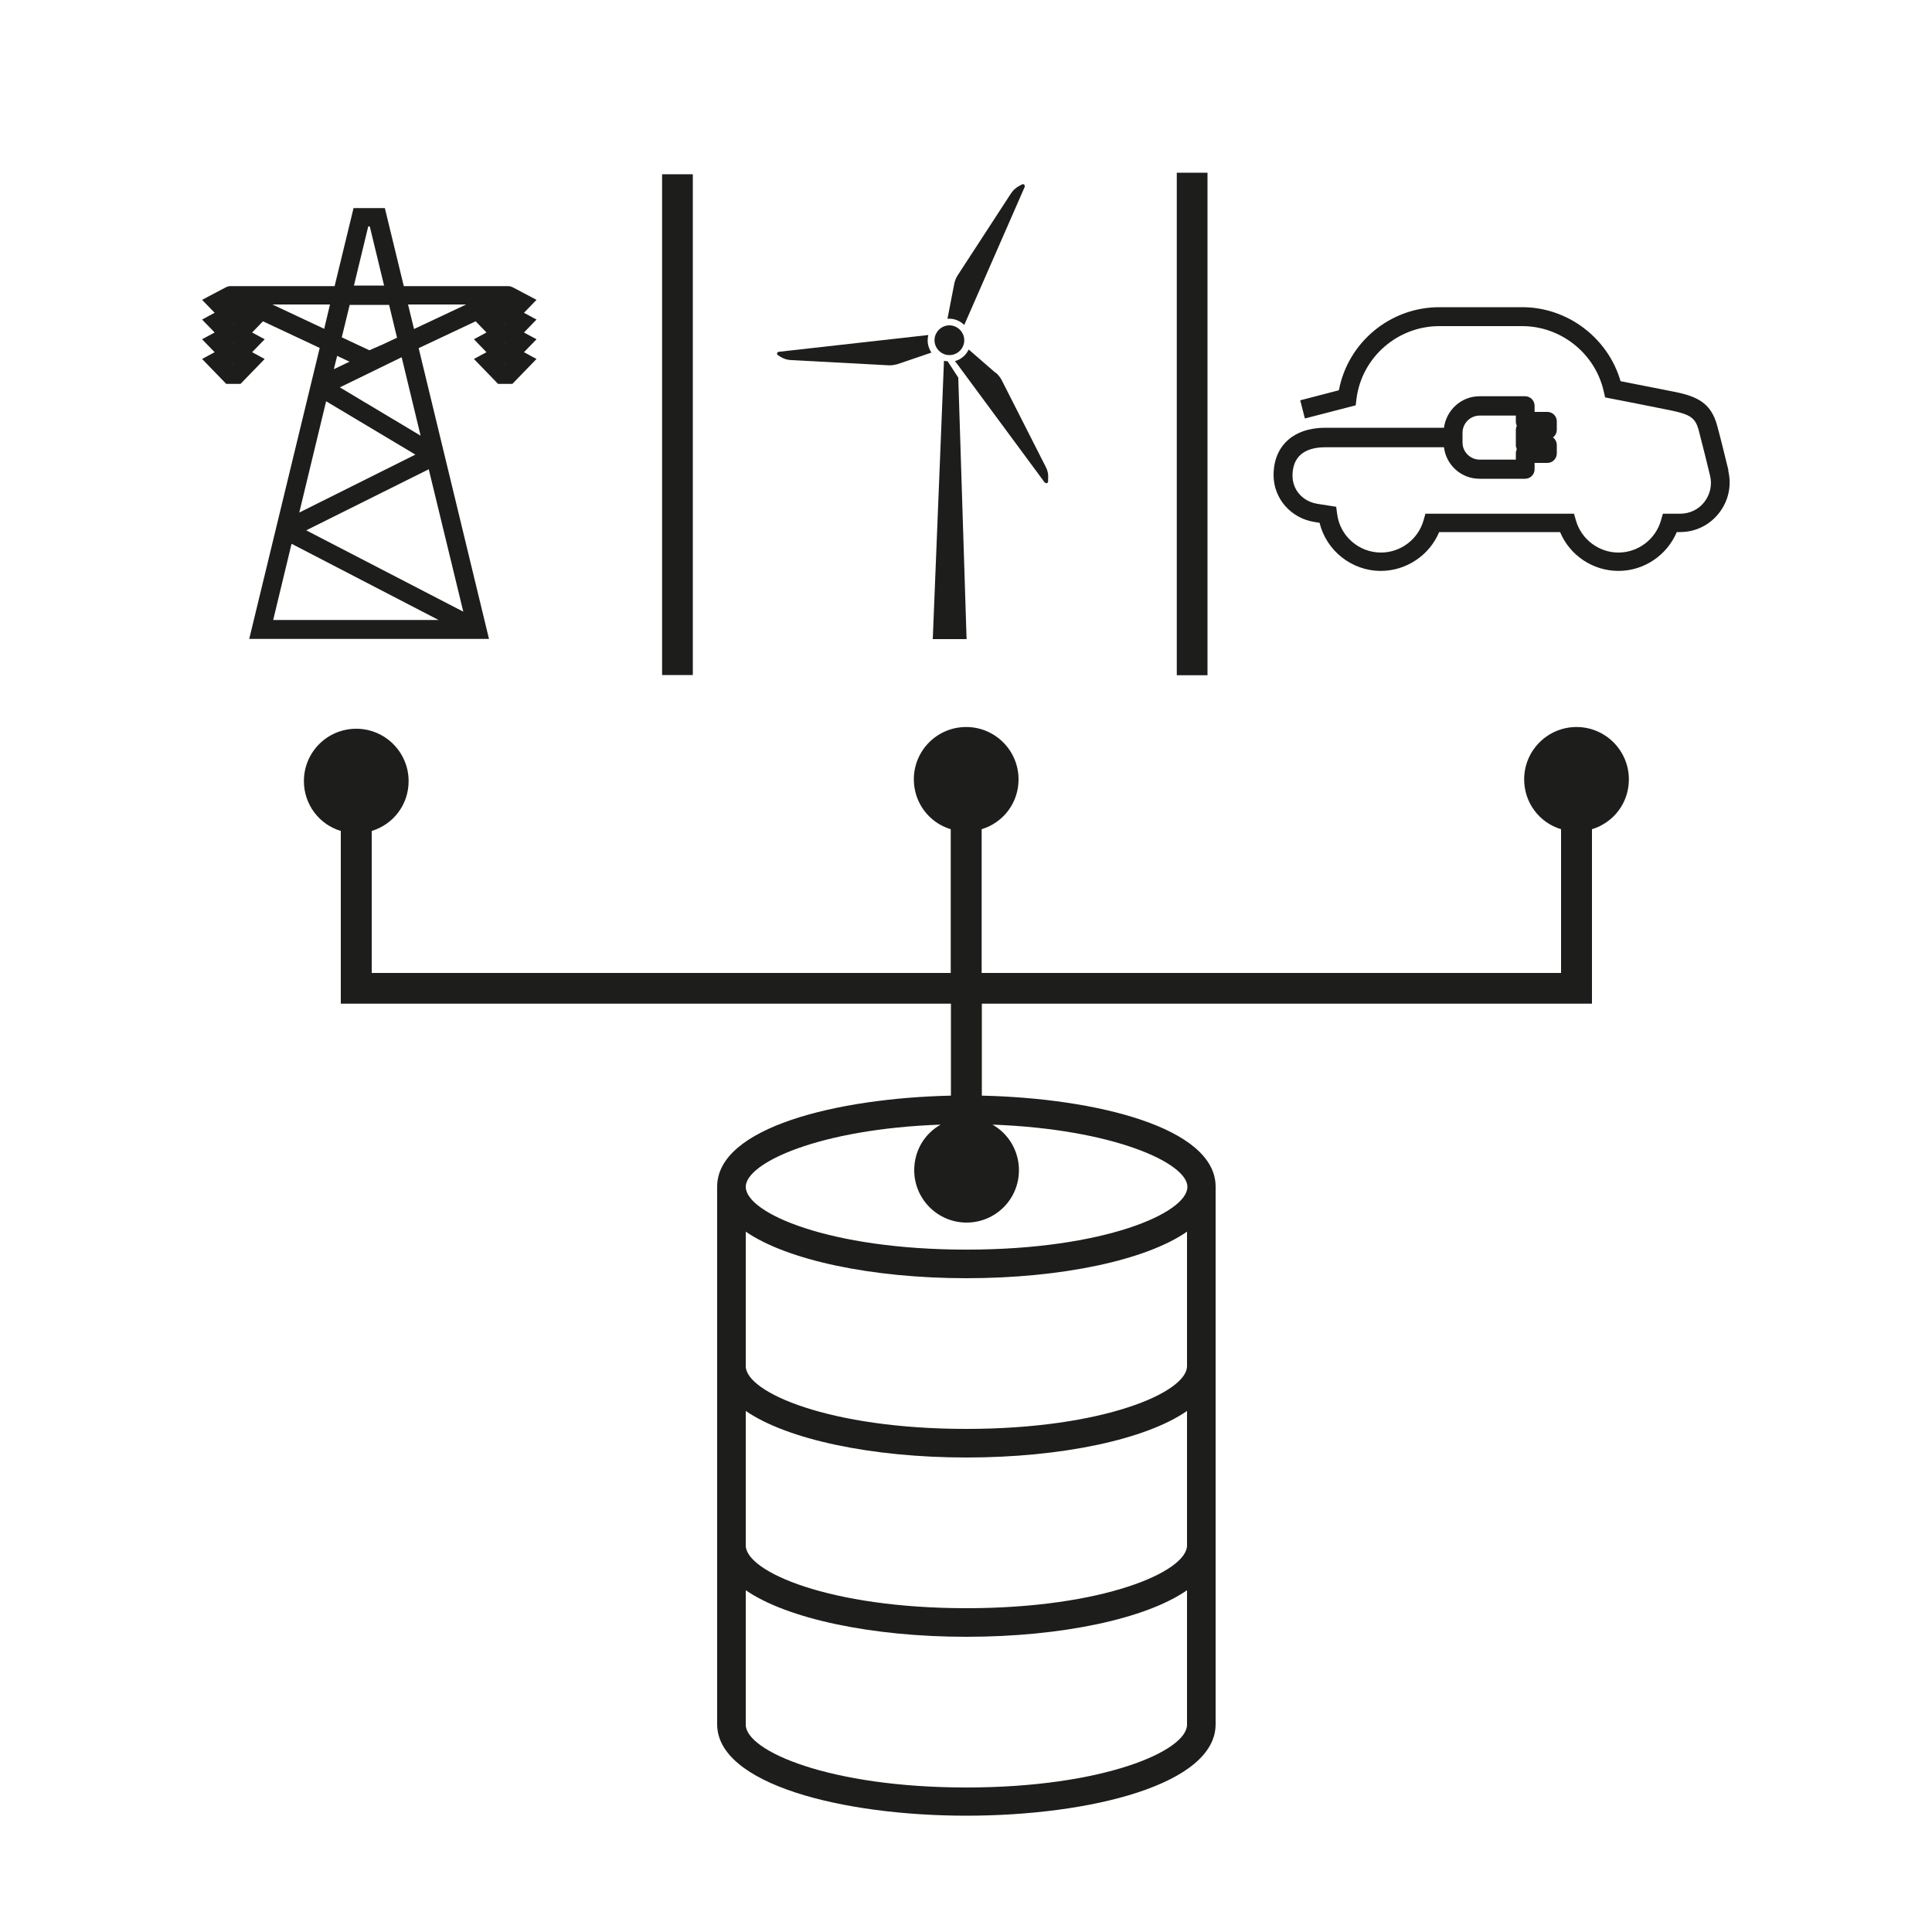 <?xml version="1.0" encoding="UTF-8"?><svg  xmlns="http://www.w3.org/2000/svg" viewBox="0 0 100 100"><defs><style>.cls-1{fill:#1d1d1b;}</style></defs><path class="cls-1" d="M89.47,24.37c-.02-.07-.42-1.74-.59-2.34-.31-1.15-1-1.5-2.16-1.74-.6-.12-2.18-.43-2.84-.56-.65-2.24-2.74-3.83-5.09-3.83h-4.29c-2.55,0-4.73,1.82-5.2,4.3l-2,.52,.24,.94,2.63-.68,.04-.33c.27-2.15,2.12-3.77,4.29-3.77h4.29c2.01,0,3.78,1.42,4.22,3.38l.07,.31,.31,.06s2.37,.46,3.13,.62c.99,.21,1.24,.39,1.41,1.04,.16,.6,.58,2.3,.58,2.32,.12,.48,.01,.98-.29,1.37-.3,.39-.76,.61-1.26,.61h-.89l-.1,.35c-.28,.98-1.19,1.66-2.2,1.66s-1.92-.68-2.2-1.66l-.1-.35h-7.69l-.1,.35c-.28,.98-1.19,1.66-2.2,1.66-1.15,0-2.13-.86-2.27-2l-.05-.37-.96-.15c-.77-.12-1.3-.72-1.3-1.46,0-.96,.59-1.47,1.7-1.47h6.14c.11,.92,.89,1.63,1.84,1.63h2.36c.27,0,.49-.22,.49-.49v-.33h.66c.27,0,.49-.22,.49-.49v-.43c0-.16-.08-.31-.2-.4,.12-.09,.2-.23,.2-.4v-.43c0-.27-.22-.49-.49-.49h-.66v-.32c0-.27-.22-.49-.49-.49h-2.36c-.95,0-1.72,.72-1.84,1.63h-6.14c-1.65,0-2.68,.94-2.68,2.45,0,1.22,.9,2.24,2.13,2.43l.25,.04c.35,1.44,1.66,2.49,3.17,2.49,1.32,0,2.52-.81,3.02-2.01h6.26c.5,1.2,1.69,2.01,3.02,2.01s2.51-.81,3.02-2.01h.17c.8,0,1.53-.36,2.02-.99,.49-.63,.66-1.43,.47-2.2Zm-13.77-1.97c0-.49,.4-.89,.89-.89h1.87v.32c0,.08,.02,.15,.05,.21-.03,.06-.05,.14-.05,.21v.79c0,.08,.02,.15,.05,.21-.03,.06-.05,.14-.05,.21v.33h-1.87c-.49,0-.89-.4-.89-.88v-.52Z"/><path class="cls-1" d="M53.04,9.67s0-.08-.02-.11c-.03-.03-.08-.03-.11-.02l-.15,.08c-.19,.1-.34,.24-.45,.42l-2.76,4.24c-.08,.13-.13,.27-.16,.42l-.35,1.8h0c.33-.03,.65,.1,.87,.32l3.13-7.15Z"/><path class="cls-1" d="M49.59,19.53l-.54-.83s-.15-.01-.19-.03l-.58,14.41h1.75l-.43-13.54Z"/><path class="cls-1" d="M49.14,18.38c.43,0,.77-.35,.77-.77s-.35-.77-.77-.77-.77,.35-.77,.77,.35,.77,.77,.77Z"/><path class="cls-1" d="M51.52,19.29l-1.38-1.2h0c-.14,.29-.39,.51-.71,.6h0l.18,.24,.14,.19,4.32,5.85s.07,.05,.11,.04c.04-.01,.07-.05,.07-.09v-.17c.02-.21-.03-.42-.13-.6l-2.29-4.51c-.08-.13-.17-.25-.29-.35Z"/><path class="cls-1" d="M40.4,18.47c.18,.11,.38,.17,.59,.17l5.05,.27c.15,0,.3-.03,.44-.07l1.73-.59h0c-.1-.15-.17-.33-.19-.52-.01-.14,0-.27,.03-.39l-7.75,.87s-.07,.03-.08,.07c0,.04,0,.08,.04,.1l.14,.09Z"/><g><rect class="cls-1" x="60.91" y="8.94" width="1.59" height="26.01"/><rect class="cls-1" x="34.27" y="9.02" width="1.59" height="25.92"/><path class="cls-1" d="M81.6,37.63c-1.49,0-2.71,1.21-2.71,2.71,0,1.2,.78,2.24,1.91,2.58v7.44h-29.99v-7.44c1.14-.35,1.91-1.38,1.91-2.58,0-1.49-1.21-2.71-2.71-2.71s-2.71,1.21-2.71,2.71c0,1.2,.78,2.24,1.91,2.58v7.44H19.24v-7.35c1.14-.35,1.91-1.38,1.91-2.58,0-1.49-1.21-2.71-2.71-2.71s-2.71,1.21-2.71,2.71c0,1.2,.78,2.24,1.91,2.58v8.94h31.58v4.76c-5.88,.13-12.1,1.64-12.1,4.71v27.83c0,3.1,6.49,4.73,12.9,4.73s12.9-1.62,12.9-4.73v-27.83c0-3.07-6.23-4.58-12.1-4.71v-4.76h31.58v-9.03c1.14-.35,1.91-1.38,1.91-2.58,0-1.49-1.21-2.71-2.71-2.71Zm-31.58,27.05c-7.08,0-11.42-1.89-11.42-3.25,0-1.24,3.82-3,10.09-3.22-.84,.47-1.37,1.35-1.37,2.36,0,1.49,1.21,2.71,2.71,2.71s2.71-1.21,2.71-2.71c0-1-.54-1.89-1.37-2.36,6.27,.23,10.09,1.99,10.09,3.22,0,1.36-4.34,3.25-11.42,3.25Zm0,9.28c-7.08,0-11.42-1.89-11.42-3.25v-6.96c2.13,1.47,6.51,2.41,11.42,2.41s9.29-.93,11.42-2.41v6.96c0,1.36-4.34,3.25-11.42,3.25Zm0,9.28c-7.08,0-11.42-1.89-11.42-3.25v-6.96c2.13,1.47,6.51,2.41,11.42,2.41s9.29-.93,11.42-2.41v6.96c0,1.36-4.34,3.25-11.42,3.25Zm11.42-.93v6.96c0,1.36-4.34,3.25-11.42,3.25s-11.42-1.89-11.42-3.25v-6.96c2.13,1.47,6.51,2.41,11.42,2.41s9.29-.93,11.42-2.41Z"/></g><path class="cls-1" d="M16.55,18l-3.65,15.07h12.41l-3.64-15.05,2.95-1.39,.56,.58-.65,.35,.65,.67-.65,.35,1.25,1.29h.74l1.25-1.29-.65-.35,.65-.67-.65-.35,.65-.67-.65-.35,.65-.67-1.23-.65h0c-.07-.03-.14-.06-.23-.06h-5.41l-.98-4.04h-1.62l-.98,4.04h-5.41c-.08,0-.16,.03-.22,.06h0l-1.23,.65,.65,.67-.65,.35,.65,.67-.65,.35,.65,.67-.65,.35,1.25,1.29h.74l1.25-1.29-.65-.35,.65-.67-.65-.35,.56-.58,2.94,1.38Zm5.22,4.55l-4.18-2.5,3.2-1.56,.98,4.06Zm.42,1.73l1.79,7.38-8.13-4.21,6.34-3.16Zm-6.7,2.25l1.39-5.76,4.62,2.76-6.01,3Zm4.22-8.66l-.59,.26-1.43-.67,.41-1.68h2.04l.41,1.7-.83,.39Zm-1.62,.85l-.81,.39,.17-.69,.64,.3Zm-2.99,9.43l7.6,3.94H14.14l.95-3.94Zm11.05-11.38h.01l-.02,.02v-.02h0Zm.01,1.02l-.02,.02v-.02h.02Zm-.02,1.04l-.02-.02h.03l-.02,.02Zm-2.01-3.07l-2.7,1.27-.31-1.27h3Zm-5.07-4.04h.08l.74,3.06h-1.56l.74-3.06Zm-1.98,4.04l-.3,1.26-2.68-1.26h2.99Zm-5.01,1.02v-.02h.02l-.02,.02Zm.02,1.01l-.02,.02v-.02h.02Zm-.02,1.04l-.02-.02h.03l-.02,.02Z"/></svg>